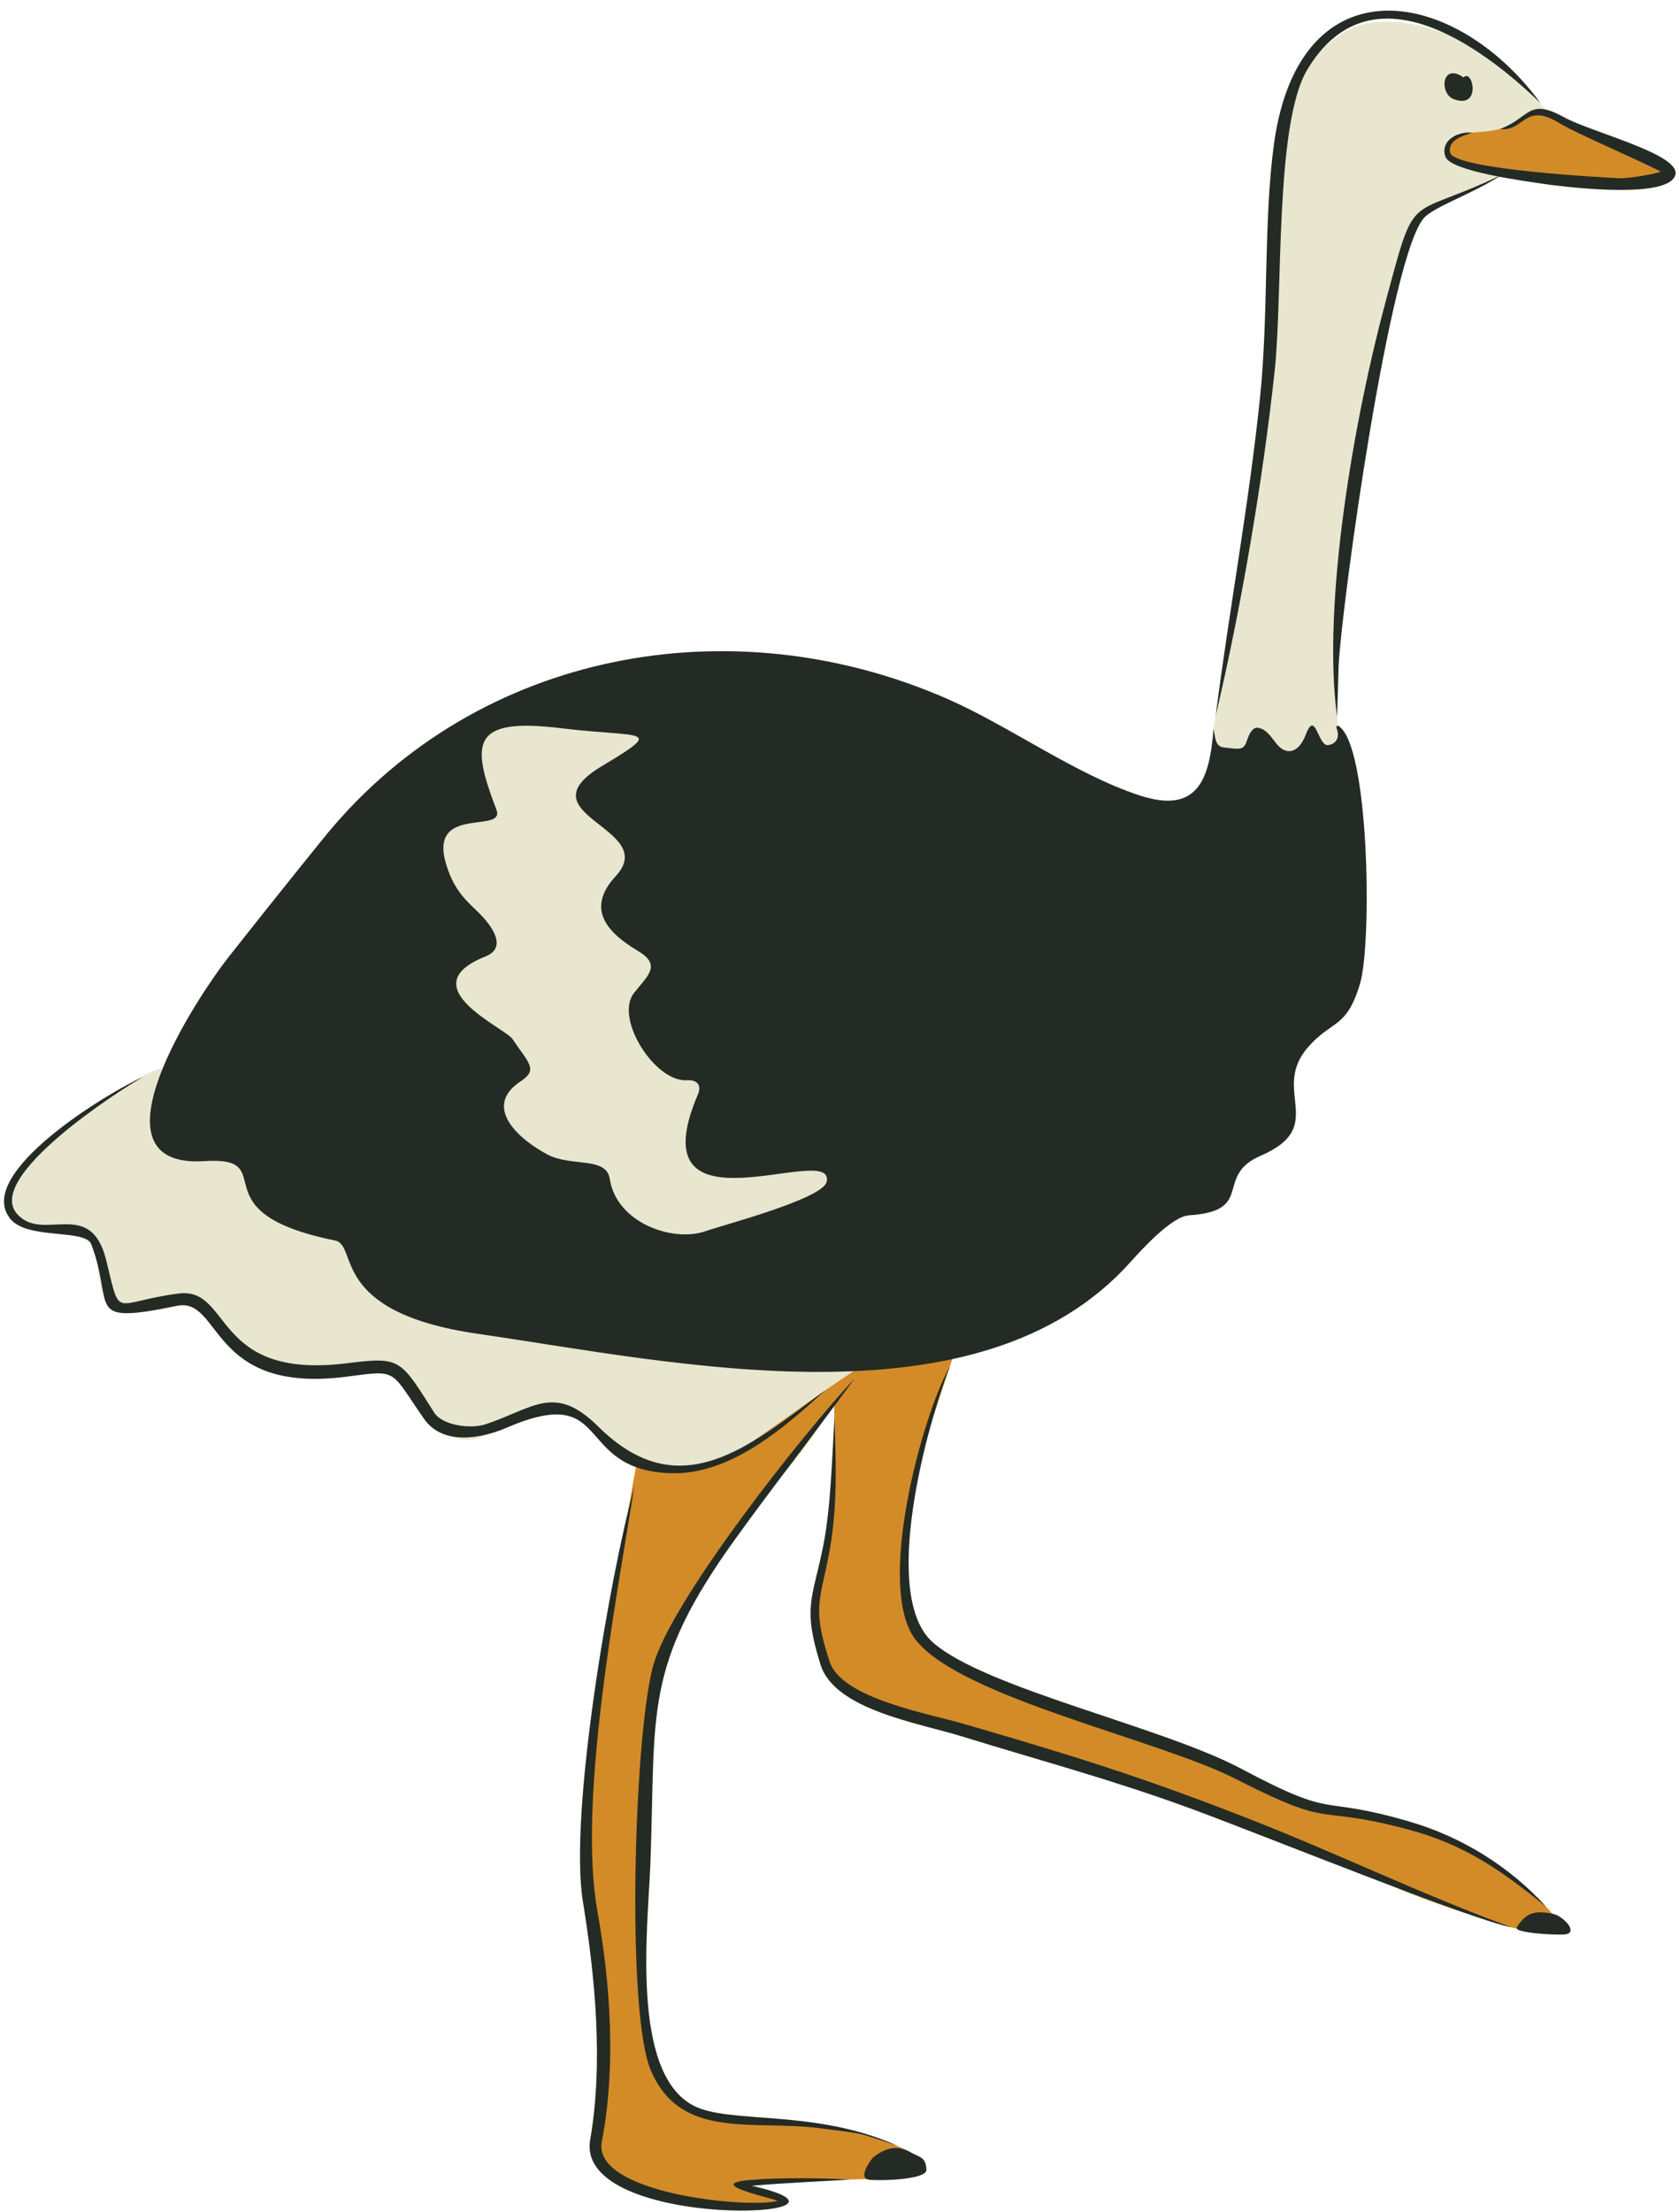 <?xml version="1.0" encoding="UTF-8"?> <svg xmlns="http://www.w3.org/2000/svg" width="120" height="158" viewBox="0 0 120 158" fill="none"> <path fill-rule="evenodd" clip-rule="evenodd" d="M59.136 94.583C59.915 96.592 59.71 107.389 58.904 110.355C58.056 113.457 57.264 120.072 61.514 121.384C67.992 123.365 75.099 125.579 81.549 127.67C98.783 133.287 95.284 133.861 107.693 137.592C108.459 137.825 114.308 139.26 109.32 135.146C100.054 127.479 99.248 131.524 92.305 128.272C88.355 126.427 82.943 125.06 78.788 123.229C77.709 122.75 73.24 121.069 69.837 119.552C65.122 117.461 64.411 116.436 64.698 110.724C65.067 103.453 69.29 95.349 69.29 92C64.794 92 62.088 94.583 59.136 94.583Z" fill="#D38B28"></path> <path fill-rule="evenodd" clip-rule="evenodd" d="M61 97.955C54.621 109.542 46.047 112.295 46.047 126.825C46.047 132.032 45.733 138.221 46.102 143.523C46.415 148.089 47.587 150.911 52.413 151.334C55.043 151.565 66.398 152.179 65.525 155.15C65.321 155.832 58.315 155.709 54.73 155.668C52.672 155.655 51.826 156.104 53.967 156.377C57.742 156.841 56.461 158.081 53.721 157.686C48.882 156.977 42.312 157.004 42.462 153.555C42.885 144.055 43.975 144.246 41.699 133.273C41.222 130.983 45.515 101.704 46.388 101.09C50.191 98.446 47.955 101.472 51.417 99.905C51.867 99.7 61.054 97.846 61 97.955Z" fill="#D38B28"></path> <path fill-rule="evenodd" clip-rule="evenodd" d="M11.596 76.417C11.142 75.439 -8.546 88.244 5.8 87.941C8.141 87.886 5.098 95.32 11.225 93.173C17.173 91.094 14.873 100.043 25.544 97.744C30.982 96.56 30.06 105.729 35.787 101.929C36.806 101.268 39.147 99.121 42.947 102.48C49.266 108.07 51.511 104.201 61.011 97.95C61.107 97.881 61.148 97.785 61.217 97.703C58.519 97.289 36.489 95.623 34.135 95.279C23.451 93.737 25.64 88.96 23.96 88.615C13.854 86.591 20.298 82.585 14.57 82.943C10.055 83.218 10.165 79.969 11.596 76.403V76.417Z" fill="#E8E6CF"></path> <path fill-rule="evenodd" clip-rule="evenodd" d="M86.875 53.27C87.032 54.237 96.097 54.764 95.955 53.17C95.912 52.615 95.642 52.373 95.613 51.847C95.001 41.543 97.506 33.588 99.157 23.157C99.826 18.973 99.698 15.258 104.052 13.992C104.636 13.821 112.961 10.392 111.31 9.353C111.253 9.31 110.897 9.267 111.168 8.954C107.695 3.063 99.74 0.003 96.026 2.322C90.519 5.766 90.547 14.889 90.547 20.567C90.547 32.236 88.398 42.767 86.719 52.103C86.648 52.501 86.804 52.857 86.875 53.27Z" fill="#E8E6CF"></path> <path fill-rule="evenodd" clip-rule="evenodd" d="M109.846 7.844C110.683 7.631 113.109 9.574 115.166 10.454C115.733 10.709 119.662 11.674 119.307 12.44C118.995 13.092 117.946 12.695 117.095 13.149C116.215 13.631 113.591 13.035 112.584 12.851C110.896 12.51 104.74 12.255 103.676 11.39C103.407 11.163 103.237 10.184 103.847 9.83C104.825 9.248 106.116 9.645 107.691 9.049C108.357 8.78 109.123 8.042 109.846 7.844Z" fill="#D38B28"></path> <path fill-rule="evenodd" clip-rule="evenodd" d="M86.73 52.083C86.45 55.687 85.598 58.187 81.436 56.818C76.814 55.295 72.205 51.902 67.722 49.932C52.345 43.187 34.245 46.455 23.407 59.527C22.639 60.463 19.161 64.779 16.326 68.382C14.106 71.203 5.977 83.479 14.58 82.948C20.293 82.585 13.854 86.58 23.952 88.619C25.642 88.968 23.463 93.73 34.133 95.281C48.253 97.32 70.026 102.222 80.822 90.127C81.758 89.08 83.797 86.887 84.984 86.817C89.746 86.51 86.73 84.01 90.109 82.558C94.956 80.463 90.78 77.921 93.475 74.82C95.207 72.823 96.227 73.535 97.204 70.267C98.07 67.348 97.874 52.991 95.612 51.832C95.458 51.902 95.514 51.958 95.598 52.251C95.696 52.614 95.556 53.145 94.914 53.229C94.187 53.312 94.02 50.631 93.322 52.488C92.819 53.801 91.925 54.025 91.199 53.089C90.822 52.614 90.43 51.972 89.774 51.986C89.551 52.041 89.327 52.293 89.146 52.837C88.88 53.606 88.727 53.536 87.484 53.396C86.799 53.326 86.869 52.614 86.73 52.083Z" fill="#242B24"></path> <path fill-rule="evenodd" clip-rule="evenodd" d="M50.454 87.941C48.116 88.776 44.066 87.384 43.579 84.211C43.328 82.597 40.823 83.376 39.125 82.472C37.247 81.484 34.366 79.118 37.219 77.239C38.499 76.39 37.762 75.931 36.634 74.233C36.092 73.412 29.245 70.489 34.714 68.318C35.869 67.859 35.605 66.885 34.839 65.897C33.907 64.672 32.585 64.171 31.861 61.652C30.664 57.477 36.147 59.592 35.479 57.839C33.656 53.065 33.642 51.228 40.114 52.022C45.861 52.731 47.642 51.952 43.05 54.708C37.163 58.215 47.211 59.133 44.01 62.584C41.937 64.825 43.203 66.509 45.611 67.942C47.35 68.972 46.209 69.766 45.304 70.948C43.913 72.744 46.794 77.295 49.076 77.169C50.287 77.114 49.953 78.032 49.883 78.171C45.36 88.762 59.75 81.4 59.082 84.42C58.818 85.645 51.664 87.509 50.454 87.941Z" fill="#E8E6CF"></path> <path fill-rule="evenodd" clip-rule="evenodd" d="M108.74 137.228C109.088 136.826 109.49 136.532 110.414 136.625C111.003 136.679 111.365 136.773 111.82 137.188C112.249 137.563 112.557 138.179 111.74 138.193C110.976 138.219 109.316 138.126 108.646 137.911C108.258 137.804 108.392 137.63 108.74 137.228Z" fill="#242B24"></path> <path fill-rule="evenodd" clip-rule="evenodd" d="M62.347 154.173C63.12 153.52 64.08 153.147 65.053 153.733C65.68 154.12 66.173 154.027 66.213 155C66.24 155.667 63.28 155.8 62.16 155.72C61.213 155.64 62.32 154.2 62.347 154.173Z" fill="#242B24"></path> <path fill-rule="evenodd" clip-rule="evenodd" d="M104.599 5.53C105.267 4.862 105.906 7.845 103.889 7.078C102.852 6.681 103.037 4.436 104.599 5.53Z" fill="#242B24"></path> <path fill-rule="evenodd" clip-rule="evenodd" d="M107.264 12.521C105.466 13.739 102.692 14.687 101.843 15.494C99.38 17.858 95.898 43.109 95.671 47.567C95.657 48.063 95.587 50.625 95.558 51.177C94.468 42.996 96.832 29.691 98.998 21.679C101.262 13.286 100.371 15.819 107.264 12.521Z" fill="#242B24"></path> <path fill-rule="evenodd" clip-rule="evenodd" d="M110.095 7.357C105.692 3.111 97.884 -2.474 93.424 4.992C91.102 8.882 91.7 20.965 91.102 26.493C90.261 34.302 88.693 43.506 86.884 51.144C87.853 43.549 89.249 36.14 90.047 28.474C90.688 22.375 90.289 15.821 91.059 10.235C92.897 -2.888 104.025 -0.936 110.095 7.357Z" fill="#242B24"></path> <path fill-rule="evenodd" clip-rule="evenodd" d="M107.218 9.213C109.388 8.391 109.204 6.957 111.786 8.376C113.773 9.469 120.214 11.03 119.732 12.519C119.136 14.392 110.75 13.2 110.367 13.143C109.289 12.973 103.656 12.264 103.301 11.186C102.918 10.036 104.195 9.355 105.231 9.483C104.621 9.667 103.443 10.008 103.642 10.902C103.897 12.122 114.851 12.69 115.759 12.732C116.142 12.761 117.972 12.519 118.696 12.264C117.632 11.668 112.581 9.497 111.46 8.802C108.948 7.241 108.934 9.44 107.218 9.213Z" fill="#242B24"></path> <path fill-rule="evenodd" clip-rule="evenodd" d="M10.209 76.939C8.613 77.833 -1.143 84.08 1.224 86.722C3.068 88.813 6.48 85.483 7.594 90.038C8.654 94.358 7.98 93.037 12.754 92.404C16.579 91.909 15.148 98.541 24.683 97.399C28.66 96.903 28.563 97.027 31.04 100.921C31.618 101.815 33.599 102.104 34.7 101.746C38.112 100.618 39.626 98.802 42.749 101.898C48.541 107.649 53.467 103.411 58.998 99.297C56.081 101.98 52.201 105.365 47.964 105.241C40.919 105.035 43.863 98.692 36.2 101.994C34.383 102.778 31.645 103.274 30.311 101.361C27.861 97.853 28.494 97.853 24.848 98.334C14.914 99.655 15.864 92.624 12.644 93.285C5.888 94.674 8.227 93.353 6.521 88.882C6.108 87.781 2.022 88.565 0.77 87.107C-1.996 83.86 7.897 77.943 10.209 76.939Z" fill="#242B24"></path> <path fill-rule="evenodd" clip-rule="evenodd" d="M61.078 98.477C58.312 102.265 55.3 106.135 52.602 109.869C45.925 119.121 46.893 122.228 46.484 133.144C46.307 137.613 45.053 148.051 49.55 150.409C52.098 151.758 58.162 150.627 64.09 153.257C61.324 152.371 61.937 152.453 58.598 152.03C53.761 151.417 48.637 152.902 46.511 147.888C44.699 143.65 45.339 122.896 46.797 118.617C48.419 113.78 57.345 102.469 61.078 98.477Z" fill="#242B24"></path> <path fill-rule="evenodd" clip-rule="evenodd" d="M45.334 106.214C44.03 114.375 41.287 128.688 42.699 136.537C43.65 141.846 44.03 147.713 43.012 152.995C42.306 156.702 53.481 157.788 55.586 157.218C54.5 156.838 49.869 155.887 54.364 155.67C56.537 155.562 58.628 155.589 60.787 155.697C60.149 155.752 55.681 155.955 53.739 156.145C63.978 158.468 41.029 159.5 42.183 152.846C43.12 147.441 42.55 141.303 41.667 135.885C40.635 129.638 43.582 112.596 45.334 106.214Z" fill="#242B24"></path> <path fill-rule="evenodd" clip-rule="evenodd" d="M59.64 101.324C59.749 104.44 59.858 107.462 59.327 110.578C58.674 114.307 57.966 114.661 59.3 118.717C60.171 121.33 66.336 122.405 68.908 123.153C76.706 125.426 81.592 126.923 89.336 129.958C95.474 132.353 102.115 135.551 108.035 137.675C105.558 137.293 89.554 130.815 85.022 129.169C79.333 127.086 74.365 125.78 68.649 124.011C65.696 123.099 59.64 122.133 58.646 118.921C57.353 114.797 58.061 114.266 58.823 110.497C59.381 107.747 59.463 104.154 59.64 101.324Z" fill="#242B24"></path> <path fill-rule="evenodd" clip-rule="evenodd" d="M67.905 97.564C66.296 101.667 62.847 114.005 66.691 117.344C70.468 120.63 83.064 123.343 88.722 126.356C95.742 130.091 94.038 128.169 100.705 130.118C104.467 131.209 107.902 133.336 110.534 136.239C107.303 133.608 104.644 131.74 100.541 130.663C93.725 128.864 95.524 130.759 88.312 127.078C82.791 124.256 68.736 121.284 65.465 117.167C62.561 113.527 65.819 101.326 67.905 97.564Z" fill="#242B24"></path> </svg> 